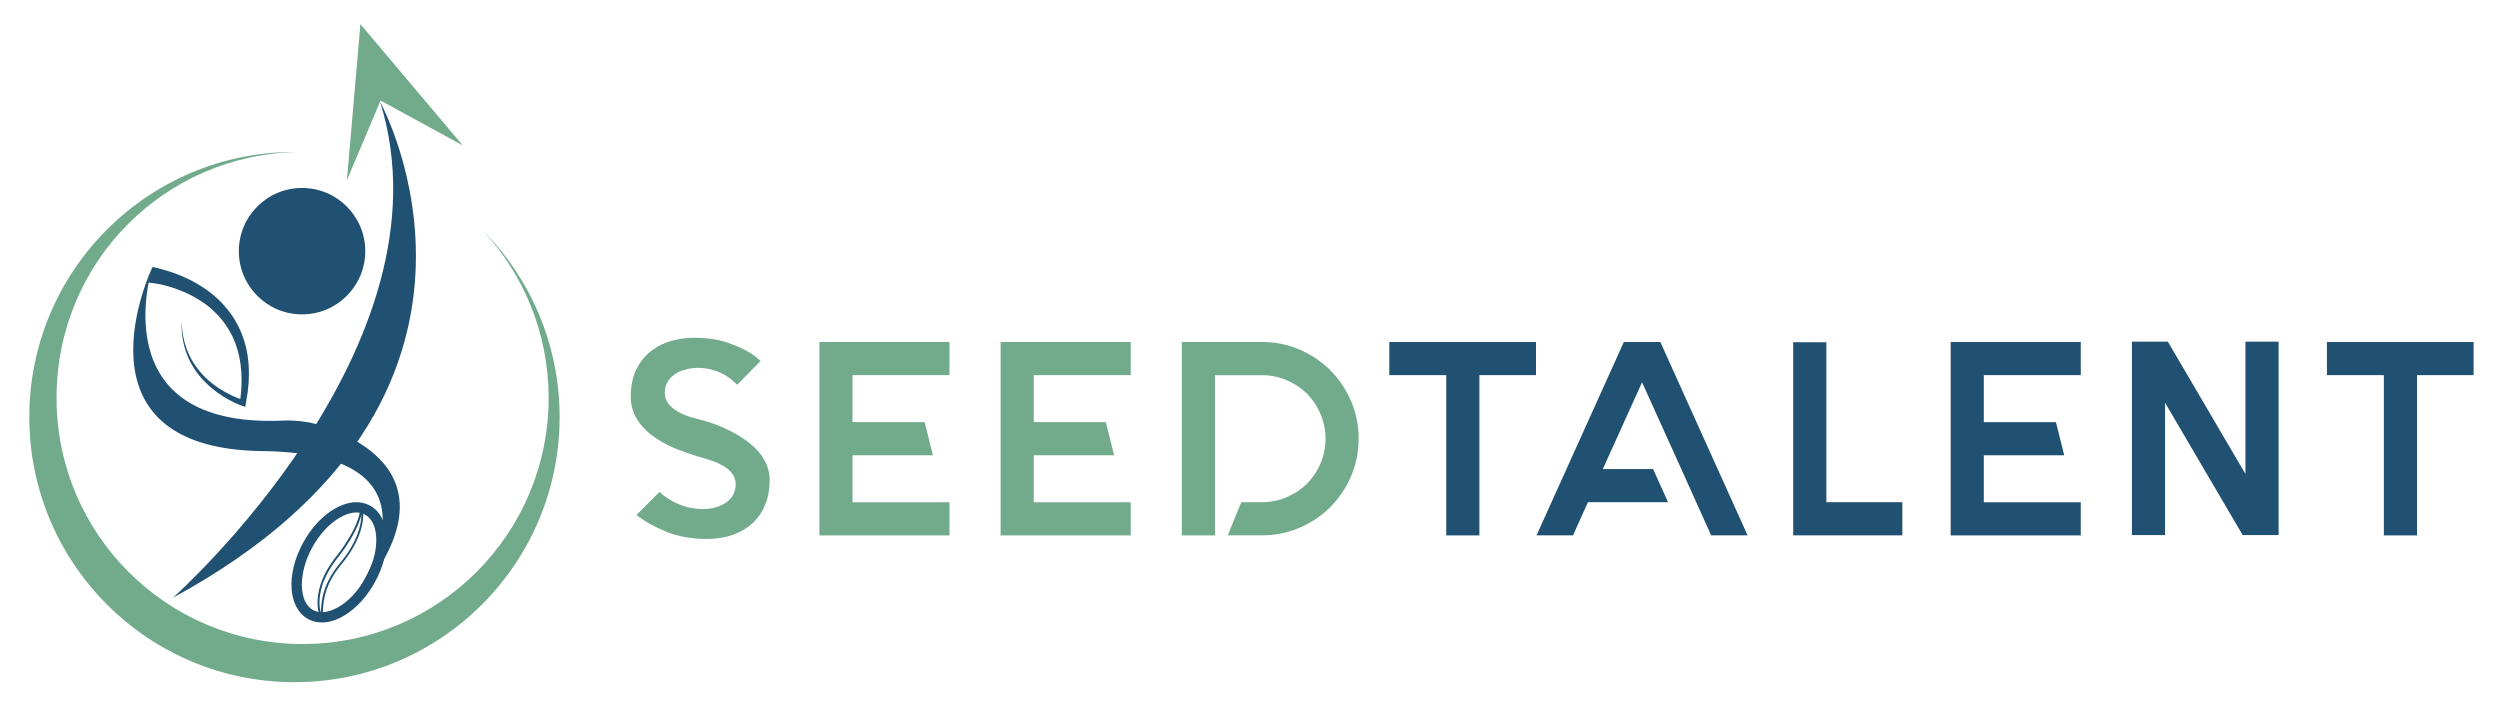 <?xml version="1.0" encoding="utf-8"?>
<!-- Generator: Adobe Illustrator 27.0.1, SVG Export Plug-In . SVG Version: 6.00 Build 0)  -->
<svg version="1.1" id="Layer_1" xmlns="http://www.w3.org/2000/svg" xmlns:xlink="http://www.w3.org/1999/xlink" x="0px" y="0px"
	 viewBox="0 0 853 244" style="enable-background:new 0 0 853 244;" xml:space="preserve">
<style type="text/css">
	.st0{fill:#71AB8C;}
	.st1{fill:#205072;}
</style>
<path class="st0" d="M262.61,163.81c0,3.08-0.5,5.86-1.51,8.34c-1,2.49-2.44,4.59-4.29,6.32c-1.86,1.73-4.1,3.06-6.74,4.01
	c-2.64,0.95-5.6,1.41-8.86,1.41c-5.22,0-9.87-0.83-13.95-2.5c-4.09-1.66-7.44-3.56-10.08-5.7l7.83-7.83
	c2.08,1.88,4.39,3.33,6.97,4.33c1.56,0.63,3.05,1.04,4.43,1.23c1.38,0.19,2.51,0.28,3.39,0.28c1.63,0,3.12-0.2,4.47-0.61
	c1.35-0.41,2.52-0.96,3.54-1.65c2.14-1.57,3.2-3.65,3.2-6.23c0-1.57-0.56-2.98-1.69-4.24c-0.88-1-2.01-1.82-3.39-2.45
	c-1.13-0.63-2.32-1.13-3.59-1.51c-1.26-0.37-2.38-0.72-3.39-1.04c-0.32-0.13-0.6-0.2-0.85-0.23s-0.47-0.1-0.65-0.23
	c-0.13,0-0.32-0.06-0.56-0.19c-1.32-0.37-3.23-1.04-5.7-1.97c-2.49-0.95-4.95-2.23-7.4-3.87c-5.72-3.83-8.57-8.54-8.57-14.14
	c0-3.7,0.64-6.83,1.93-9.38c1.29-2.55,2.97-4.61,5.05-6.23c2.07-1.6,4.38-2.75,6.93-3.44c2.55-0.69,5.05-1.04,7.49-1.04
	c4.52,0,8.33,0.54,11.4,1.6c3.07,1.07,5.53,2.14,7.35,3.2c0.95,0.56,1.74,1.12,2.41,1.65c0.65,0.54,1.24,1.03,1.74,1.46l-8.01,8.11
	c-1.69-1.69-3.42-2.98-5.19-3.87c-2.64-1.26-5.41-1.88-8.29-1.88c-1.26,0-2.51,0.16-3.77,0.47c-1.26,0.32-2.36,0.72-3.29,1.23
	c-2.77,1.69-4.15,3.93-4.15,6.69c0,1.69,0.56,3.14,1.69,4.33c0.82,0.95,1.95,1.79,3.39,2.55c1.19,0.63,2.45,1.13,3.77,1.51
	c1.32,0.37,2.55,0.72,3.68,1.04l1.13,0.28c0.32,0.13,0.91,0.32,1.79,0.56c0.88,0.26,1.92,0.63,3.11,1.13c1.19,0.5,2.5,1.1,3.91,1.79
	c1.41,0.69,2.82,1.51,4.19,2.45C259.56,153.6,262.61,158.35,262.61,163.81L262.61,163.81z"/>
<path class="st0" d="M290.88,128v16.03h24.6l2.83,11.31h-27.43v16.03h33.09v11.31h-44.39v-65.98h44.39V128H290.88L290.88,128z"/>
<path class="st0" d="M352.72,128v16.03h24.6l2.83,11.31h-27.43v16.03h33.08v11.31h-44.39v-65.98h44.39V128H352.72L352.72,128z"/>
<path class="st0" d="M443.4,119.27c4.02,1.73,7.52,4.09,10.51,7.07c2.98,2.99,5.34,6.48,7.07,10.52c1.73,4.02,2.59,8.29,2.59,12.81
	c0,4.52-0.86,8.8-2.59,12.82s-4.09,7.52-7.07,10.51c-2.99,2.99-6.48,5.34-10.51,7.07c-4.02,1.73-8.29,2.59-12.82,2.59H418.9
	l4.61-11.31h7.07c2.89,0,5.65-0.55,8.3-1.65c2.64-1.1,5-2.65,7.07-4.66c2.01-2.07,3.56-4.42,4.66-7.02c1.1-2.61,1.65-5.39,1.65-8.34
	c0-2.96-0.55-5.65-1.65-8.29c-1.1-2.64-2.65-5-4.66-7.07c-2.07-2.01-4.43-3.56-7.07-4.66c-2.64-1.1-5.41-1.65-8.3-1.65h-16.03v54.67
	h-11.31V116.7h27.34C435.1,116.67,439.38,117.54,443.4,119.27L443.4,119.27z"/>
<path class="st1" d="M524.09,128h-19.32v54.67h-11.31V128h-19.43v-11.31h50.05V128H524.09z"/>
<path class="st1" d="M596.28,182.66h-12.44l-5.09-11.31l-5.09-11.31l-13.39-29.6l-13.39,29.6h17.16l5.09,11.31H541.8l-5.09,11.31
	h-12.44l29.79-65.98h12.44L596.28,182.66L596.28,182.66z"/>
<path class="st1" d="M649.07,171.35v11.31h-37.23v-65.89h11.31v54.58H649.07z"/>
<path class="st1" d="M676.88,128v16.03h24.6l2.83,11.31h-27.43v16.03h33.08v11.31h-44.39v-65.98h44.39V128H676.88L676.88,128z"/>
<path class="st1" d="M777.46,116.58v65.98H765.2l-26.48-45.15v45.15h-11.31v-65.98h12.26l26.48,45.15v-45.15H777.46L777.46,116.58z"
	/>
<path class="st1" d="M844,128h-19.32v54.67h-11.31V128h-19.42v-11.31H844V128L844,128z"/>
<path class="st0" d="M118.37,61.47l11.48-27.16l28.04,15.3L122.97,8.24L118.37,61.47z"/>
<path class="st1" d="M109.81,212.39c-1.67,0-3.25-0.39-4.67-1.17c-6.88-3.75-7.63-15.19-1.72-26.04c2.75-5.04,6.53-9.13,10.67-11.55
	c4.42-2.58,8.73-2.98,12.15-1.11c6.88,3.75,7.63,15.19,1.72,26.04c-2.75,5.04-6.53,9.13-10.67,11.55
	C114.72,211.63,112.18,212.39,109.81,212.39z M121.56,174.86c-1.73,0-3.68,0.6-5.7,1.79c-3.59,2.1-6.92,5.72-9.36,10.21
	c-4.81,8.82-4.66,18.57,0.32,21.29c2.3,1.25,5.4,0.88,8.7-1.05c3.59-2.1,6.92-5.72,9.36-10.21c4.81-8.82,4.66-18.57-0.32-21.28
	C123.67,175.11,122.65,174.86,121.56,174.86L121.56,174.86z"/>
<path class="st1" d="M96.27,143.51c4.64-0.2,9.92,0.33,15.2,2.3c52.28,19.5,6.12,62.24,6.12,62.24s43.24-53.28-28.06-54.14
	c-67.27-0.81-37.52-62.81-37.52-62.81S34.1,146.13,96.27,143.51L96.27,143.51z"/>
<path class="st1" d="M52.01,91.1c1.45,0.23,2.45,0.58,3.76,0.93c1.3,0.35,2.57,0.77,3.83,1.21c1.25,0.47,2.5,0.96,3.72,1.53
	c1.21,0.55,2.41,1.17,3.57,1.83c1.17,0.67,2.3,1.38,3.4,2.15c0.56,0.37,1.09,0.79,1.62,1.2c0.54,0.4,1.05,0.84,1.55,1.29l0.76,0.67
	l0.72,0.71c0.48,0.47,0.97,0.95,1.4,1.46c0.92,0.99,1.74,2.07,2.54,3.15l1.12,1.68c0.34,0.58,0.67,1.18,0.99,1.76
	c0.35,0.57,0.58,1.21,0.88,1.81l0.42,0.91l0.35,0.95c0.22,0.63,0.49,1.25,0.67,1.89l0.54,1.93c0.18,0.64,0.27,1.3,0.41,1.95
	c0.13,0.65,0.26,1.3,0.32,1.96l0.22,1.96c0.05,0.65,0.06,1.32,0.09,1.97c0.09,1.31,0,2.62-0.03,3.93c0,0.65-0.09,1.3-0.15,1.95
	l-0.2,1.94c-0.19,1.29-0.42,2.56-0.63,3.84l-0.19,1.17l-1.09-0.37c-0.83-0.28-1.54-0.6-2.29-0.93c-0.74-0.34-1.46-0.7-2.16-1.09
	c-1.41-0.77-2.78-1.63-4.08-2.58c-0.65-0.48-1.28-0.97-1.89-1.48c-0.32-0.26-0.61-0.53-0.91-0.79c-0.3-0.27-0.6-0.54-0.88-0.83
	c-0.58-0.55-1.12-1.15-1.66-1.74l-0.78-0.92l-0.74-0.96c-0.47-0.65-0.93-1.3-1.33-2c-0.43-0.68-0.79-1.39-1.17-2.09
	c-0.33-0.72-0.69-1.45-0.95-2.2c-0.3-0.74-0.53-1.51-0.76-2.27c-0.12-0.39-0.19-0.77-0.29-1.16c-0.09-0.39-0.19-0.77-0.25-1.17
	l-0.2-1.17c-0.06-0.39-0.09-0.78-0.13-1.18c-0.11-0.78-0.12-1.58-0.15-2.36c-0.02-0.78,0.02-1.58,0.03-2.36
	c0.04,0.78,0.02,1.58,0.09,2.36c0.08,0.78,0.13,1.57,0.27,2.34c0.07,0.39,0.12,0.77,0.2,1.16l0.26,1.15
	c0.08,0.39,0.19,0.76,0.3,1.13c0.12,0.37,0.21,0.75,0.34,1.12c0.27,0.74,0.53,1.47,0.86,2.17c0.29,0.72,0.68,1.4,1.04,2.09
	c0.4,0.67,0.78,1.34,1.24,1.96c0.42,0.64,0.91,1.25,1.39,1.86l0.75,0.88l0.79,0.84c0.55,0.55,1.1,1.09,1.68,1.59
	c0.28,0.26,0.58,0.5,0.89,0.75c0.3,0.24,0.6,0.49,0.91,0.71c0.61,0.47,1.25,0.91,1.89,1.32c1.3,0.84,2.64,1.59,4.02,2.26
	c0.69,0.33,1.39,0.64,2.1,0.92c0.7,0.28,1.45,0.55,2.13,0.74l-1.29,0.79c0.13-1.25,0.29-2.49,0.41-3.73l0.09-1.87
	c0.02-0.62,0.08-1.24,0.05-1.86c-0.04-1.24-0.01-2.48-0.16-3.7c-0.06-0.61-0.11-1.23-0.18-1.83l-0.3-1.81
	c-0.08-0.61-0.23-1.2-0.39-1.79c-0.16-0.58-0.27-1.19-0.47-1.76l-0.58-1.73c-0.19-0.57-0.47-1.12-0.69-1.67l-0.36-0.83l-0.42-0.79
	c-0.29-0.53-0.53-1.09-0.88-1.58l-0.97-1.52l-1.07-1.44c-0.76-0.92-1.53-1.83-2.39-2.66c-0.41-0.43-0.86-0.83-1.31-1.23l-0.67-0.6
	l-0.71-0.55c-0.47-0.37-0.93-0.75-1.45-1.07c-0.49-0.34-0.98-0.69-1.5-0.99c-1.02-0.64-2.07-1.23-3.14-1.76s-2.17-1.04-3.31-1.47
	c-1.12-0.46-2.27-0.84-3.42-1.19c-1.16-0.34-2.32-0.67-3.5-0.91c-1.16-0.25-3.13-0.48-4.21-0.6L52.01,91.1L52.01,91.1z"/>
<path class="st1" d="M59.02,203.93c0,0,96.68-85.75,70.71-169.08C129.73,34.85,185.31,135.39,59.02,203.93L59.02,203.93z"/>
<path class="st1" d="M103.06,107.27c11.91,0,21.57-9.66,21.57-21.57s-9.66-21.57-21.57-21.57c-11.91,0-21.57,9.66-21.57,21.57
	S91.15,107.27,103.06,107.27z"/>
<path class="st0" d="M164.57,78.46c14.03,15,22.62,35.15,22.62,57.33c0,46.37-37.58,83.95-83.95,83.95
	c-46.37,0-83.95-37.58-83.95-83.95c0-46.37,36.83-83.19,82.56-83.94c-0.46,0-0.92,0-1.39,0C50.5,51.82,10,92.33,10,142.29
	c0,49.97,40.5,90.47,90.47,90.47c49.97,0,90.47-40.5,90.47-90.47C190.93,117.37,180.86,94.82,164.57,78.46z"/>
<path class="st1" d="M116.67,192.33c1.64-1.99,3.08-4.09,4.3-6.35c1.11-2.08,2-4.26,2.51-6.57c0.35-1.55,0.54-3.12,0.42-4.71
	c-0.02-0.33-0.07-0.65-0.12-0.99c0-0.03-0.01-0.06-0.01-0.12l-0.86-0.3c0,0,0.03,0.08,0.03,0.15c-0.08,0.99-0.28,1.97-0.56,2.93
	c-0.54,1.81-1.3,3.52-2.18,5.19c-1.58,2.97-3.46,5.74-5.54,8.38c-0.07,0.09-0.49,0.61-0.77,0.99c0,0-0.01,0.01-0.02,0.02
	c0,0-0.02,0.04-0.04,0.05c-0.12,0.15-0.2,0.28-0.22,0.33c-0.51,0.75-1.03,1.49-1.51,2.27c-1.15,1.83-2.07,3.79-2.73,5.84
	c-0.81,2.48-1.19,5.01-0.95,7.64c0.13,1.36,0.42,2.69,0.99,3.95c0,0,0.01,0.02,0.01,0.06l0.7,0.25c0.01-0.13,0.04-0.25,0.04-0.36
	c-0.07-2.1,0.02-4.21,0.39-6.27c0.37-2.17,1.05-4.25,2.03-6.23C113.68,196.23,115.11,194.23,116.67,192.33L116.67,192.33z
	 M110.07,203.67c-0.37,1.76-0.55,3.54-0.58,5.35c0,0.02,0,0.05-0.01,0.07h-0.05c-0.07-0.35-0.15-0.71-0.21-1.06
	c-0.32-1.82-0.26-3.64,0.05-5.44c0.19-1.13,0.48-2.24,0.86-3.33c0.04-0.1,0.04-0.18-0.07-0.23c-0.05-0.02-0.08-0.12-0.07-0.15
	c0.01-0.06,0.08-0.09,0.15-0.12c-0.14,0.18-0.13,0.23,0.06,0.28l0.16-0.46l-0.15-0.06l0.01-0.02c0.2,0.05,0.23-0.08,0.29-0.22
	c0.48-1.24,1.06-2.43,1.72-3.57c0.6-1.04,1.25-2.04,1.95-3.03l1.12-1.45c1.62-2.09,3.14-4.25,4.49-6.54
	c1.26-2.14,2.37-4.36,3.13-6.73c0.13-0.4,0.23-0.81,0.37-1.21c0,0.15-0.01,0.3-0.01,0.46c-0.07,1.45-0.33,2.85-0.72,4.24
	c-0.79,2.76-2.07,5.29-3.61,7.71c-1,1.55-2.14,3.01-3.31,4.45c-1.31,1.6-2.46,3.31-3.41,5.14
	C111.23,199.62,110.5,201.59,110.07,203.67L110.07,203.67z"/>
</svg>
